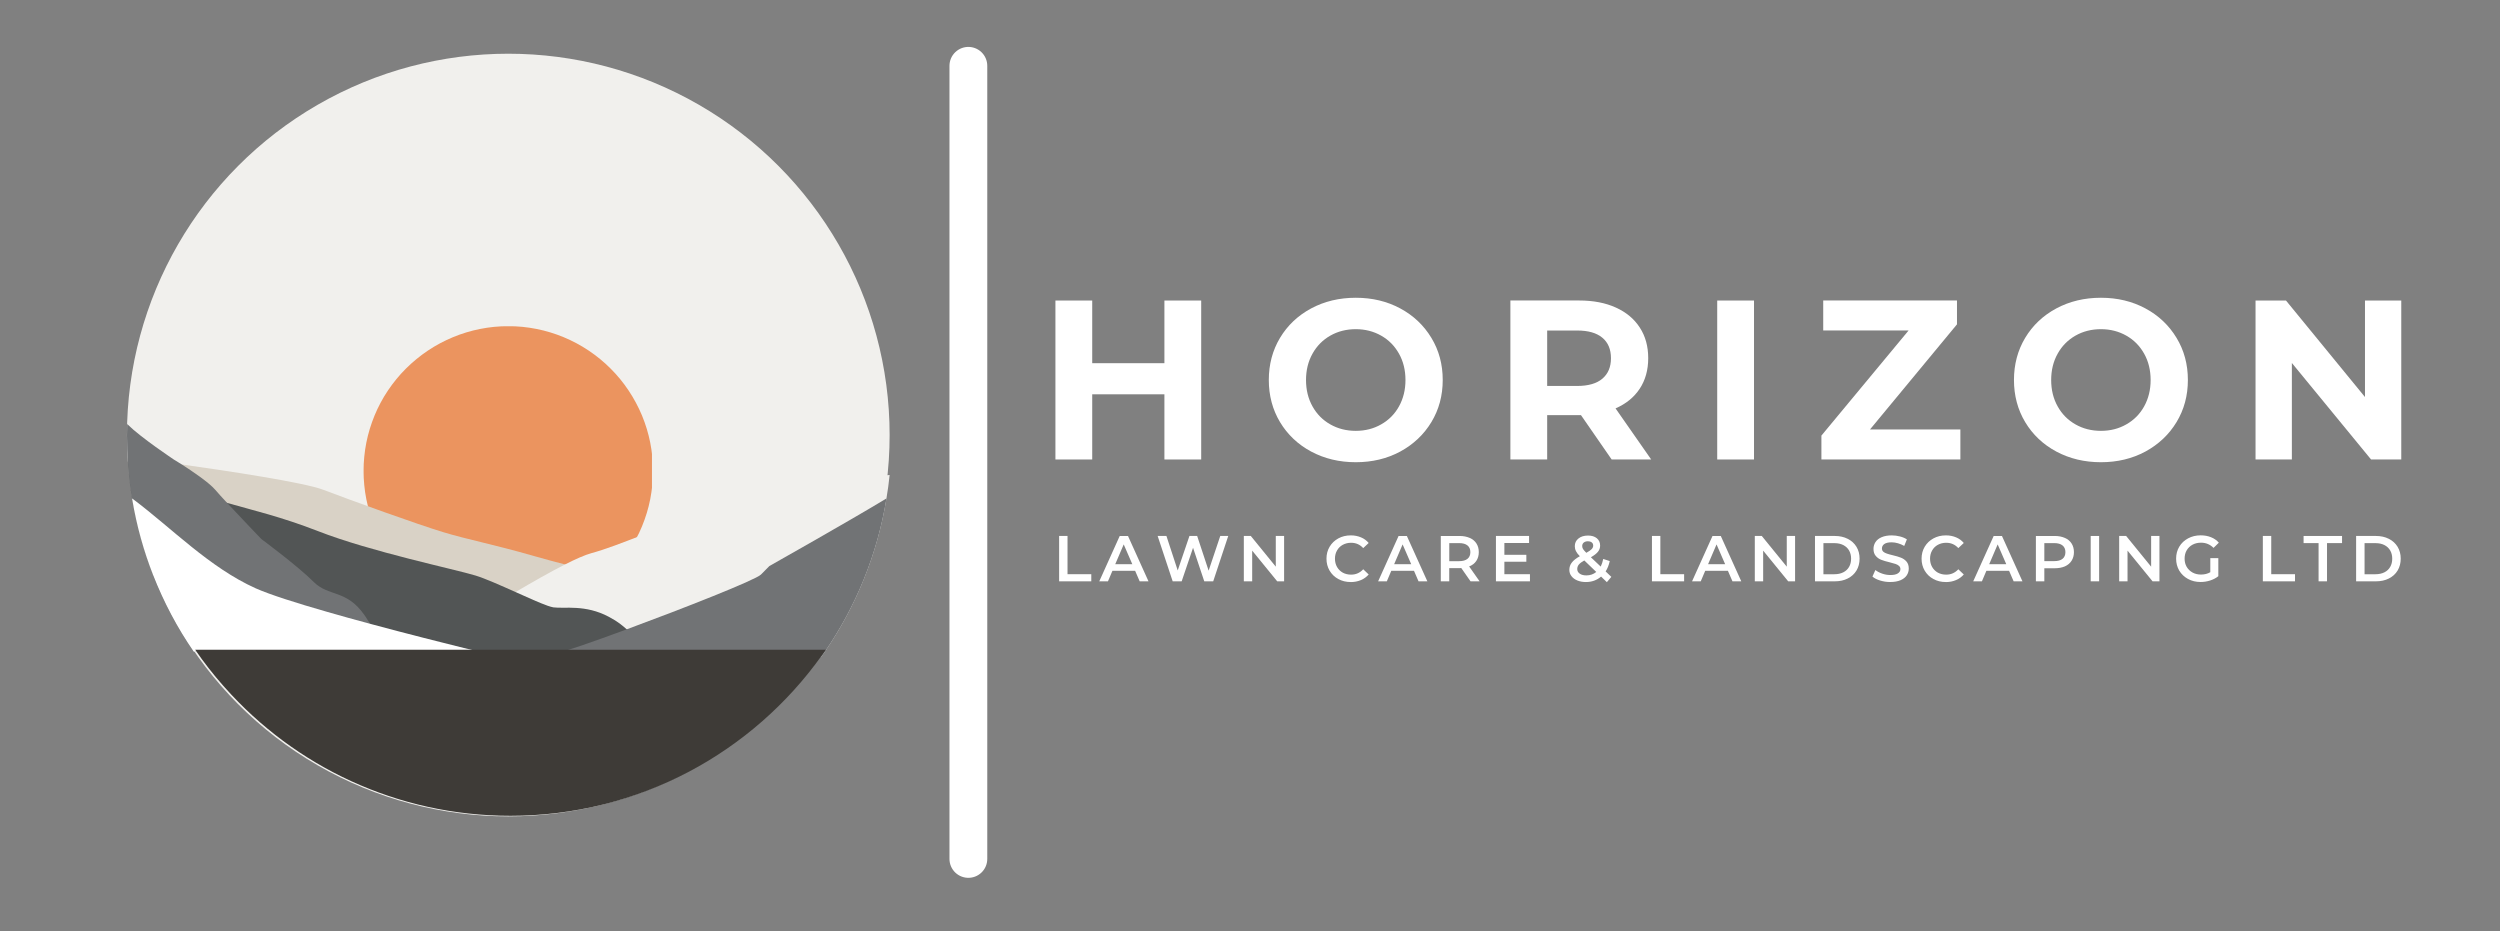 <svg xmlns="http://www.w3.org/2000/svg" xmlns:xlink="http://www.w3.org/1999/xlink" id="Layer_1" data-name="Layer 1" viewBox="0 0 595.28 221.8"><rect x="0" y="0" width="595.28" height="221.8" fill="#808080" stroke="none"/><defs><style>      .cls-1 {        clip-path: url(#clippath);      }      .cls-2, .cls-3, .cls-4, .cls-5, .cls-6, .cls-7, .cls-8, .cls-9 {        stroke-width: 0px;      }      .cls-2, .cls-10 {        fill: none;      }      .cls-3 {        fill: #eb945f;      }      .cls-10 {        stroke: #fff;        stroke-linecap: round;        stroke-width: 9px;      }      .cls-4 {        fill: #f1f0ed;      }      .cls-5 {        fill: #525555;      }      .cls-11 {        clip-path: url(#clippath-1);      }      .cls-12 {        clip-path: url(#clippath-4);      }      .cls-13 {        clip-path: url(#clippath-3);      }      .cls-14 {        clip-path: url(#clippath-2);      }      .cls-15 {        clip-path: url(#clippath-7);      }      .cls-16 {        clip-path: url(#clippath-6);      }      .cls-17 {        clip-path: url(#clippath-5);      }      .cls-6 {        fill: #717375;      }      .cls-7 {        fill: #3e3b37;      }      .cls-8 {        fill: #d9d2c6;      }      .cls-9 {        fill: #fff;      }    </style><clipPath id="clippath"><rect class="cls-2" x="30.23" y="12.78" width="181.61" height="181.61"></rect></clipPath><clipPath id="clippath-1"><circle class="cls-2" cx="121.03" cy="103.59" r="90.8"></circle></clipPath><clipPath id="clippath-2"><rect class="cls-2" x="86.58" y="77.68" width="68.66" height="68.66"></rect></clipPath><clipPath id="clippath-3"><rect class="cls-2" x="109.94" y="112.89" width="101.9" height="43.52"></rect></clipPath><clipPath id="clippath-4"><rect class="cls-2" x="30.36" y="109.47" width="132.62" height="46.94"></rect></clipPath><clipPath id="clippath-5"><rect class="cls-2" x="30.23" y="100.91" width="65.16" height="54.76"></rect></clipPath><clipPath id="clippath-6"><rect class="cls-2" x="133.04" y="118.02" width="78.72" height="38.38"></rect></clipPath><clipPath id="clippath-7"><rect class="cls-2" x="46.48" y="154.6" width="150.16" height="39.79"></rect></clipPath></defs><g class="cls-1"><g class="cls-11"><path class="cls-4" d="M30.23,12.78h181.61v181.61H30.23V12.78Z"></path></g></g><g class="cls-14"><path class="cls-3" d="M155.49,112.13c0,1.13-.06,2.25-.17,3.38s-.28,2.24-.49,3.35c-.22,1.11-.49,2.2-.82,3.28s-.71,2.14-1.14,3.19-.91,2.06-1.45,3.05c-.53,1-1.11,1.96-1.74,2.9-.63.94-1.3,1.84-2.01,2.71s-1.47,1.71-2.27,2.51c-.8.8-1.63,1.55-2.5,2.27s-1.78,1.39-2.72,2.02c-.94.63-1.91,1.21-2.9,1.74-1,.53-2.02,1.01-3.06,1.44-1.04.43-2.1.81-3.18,1.14s-2.17.6-3.28.82c-1.11.22-2.22.38-3.34.49s-2.25.17-3.38.17-2.25-.06-3.38-.17-2.24-.27-3.35-.49c-1.11-.22-2.2-.49-3.28-.82s-2.14-.71-3.18-1.14c-1.04-.43-2.06-.91-3.06-1.44s-1.96-1.11-2.9-1.74c-.94-.63-1.84-1.3-2.72-2.02s-1.71-1.47-2.51-2.27c-.8-.8-1.55-1.63-2.27-2.51s-1.39-1.78-2.02-2.71c-.63-.94-1.2-1.91-1.74-2.9-.53-1-1.01-2.01-1.44-3.05s-.81-2.11-1.14-3.19-.6-2.17-.82-3.28-.38-2.22-.49-3.35-.17-2.25-.17-3.38.06-2.26.17-3.38c.11-1.12.27-2.24.49-3.34s.49-2.2.82-3.28c.33-1.08.71-2.14,1.14-3.19s.91-2.06,1.44-3.05c.53-1,1.11-1.96,1.74-2.9.63-.94,1.3-1.84,2.02-2.72s1.47-1.7,2.27-2.5c.8-.8,1.63-1.55,2.51-2.27.87-.72,1.78-1.39,2.72-2.02.94-.63,1.9-1.21,2.9-1.74s2.02-1.01,3.06-1.45c1.04-.43,2.1-.81,3.18-1.14s2.17-.6,3.28-.82c1.11-.22,2.22-.39,3.35-.5s2.25-.16,3.38-.16,2.26.05,3.38.16,2.24.28,3.34.5c1.11.22,2.2.49,3.28.82s2.14.71,3.18,1.14c1.04.43,2.06.92,3.06,1.45.99.53,1.96,1.11,2.9,1.74.94.63,1.84,1.3,2.72,2.02.87.72,1.71,1.47,2.5,2.27.8.8,1.56,1.63,2.27,2.5s1.39,1.78,2.01,2.72c.63.94,1.21,1.91,1.74,2.9.53.99,1.02,2.01,1.45,3.05s.81,2.1,1.14,3.19c.33,1.08.6,2.17.82,3.28.22,1.11.38,2.22.49,3.34.11,1.12.17,2.25.17,3.38Z"></path></g><path class="cls-8" d="M145.76,139.06c.26,1.1-7.29,3.25-15.38,5.17-7.38,1.75-15.21,3.3-18.07,3.69-.44.06-.77.09-.95.09-1.15,0-12.36-.8-24.68-1.69-2.93-.21-5.91-.42-8.83-.64-13-.95-24.95-1.83-25.46-1.83-.65,0-8.92-3.73-15.93-6.93-2.24-5.7-3.9-11.67-4.94-17.87l.09-.26,2.54-7.02.85-2.33s3.39.44,8.26,1.13v.02c10.9,1.53,29.18,4.29,33.71,6.03,6.56,2.51,22.68,8.32,28.49,10.07,5.79,1.77,11.58,2.81,21.67,5.7,2.63.76,5.12,1.41,7.39,2.01,6.4,1.71,10.89,2.96,11.25,4.64Z"></path><g class="cls-13"><path class="cls-4" d="M211.83,113.1c-.2,1.88-.43,3.75-.76,5.59-2.18,13.38-7.31,25.77-14.68,36.51-.26.37-.52.76-.79,1.12l-32.68-.59-29.38-.53h-23.33l.26-.9,1.84-6.38.17-.66s4.64-2.93,10.28-6.28c3.82-2.27,8.11-4.71,11.74-6.56,2.57-1.31,4.83-2.3,6.33-2.71,6.8-1.84,16.25-6.37,25.72-9.03,9.45-2.64,26.46-8.31,32.51-8.69,2.3-.16,7.37-.52,12.76-.89Z"></path></g><g class="cls-12"><path class="cls-5" d="M162.93,155.73l-29.38-.53H46.15c-3.91-5.66-7.15-11.79-9.69-18.26-2.24-5.72-3.91-11.69-4.95-17.88-.03-.13-.04-.24-.06-.39-.46-2.8-.8-5.66-.99-8.54,1.16.5,2.4,1.06,3.69,1.65,3.81,1.74,7.98,3.71,11.8,5.23,2.71,1.08,5.36,1.93,8.1,2.73,6.25,1.79,12.92,3.32,21.68,6.73,12.56,4.91,32.61,9.07,37.52,10.58,2.31.71,6,2.36,9.52,3.93,2.96,1.34,5.8,2.61,7.61,3.25.57.2,1.06.33,1.39.39,2.66.37,7.57-.76,13.24,2.27,2.23,1.18,3.27,2.13,4.22,2.96,1.48,1.31,2.65,2.31,7.49,3.46,1.49.36,3.26,1.04,5.11,1.9.36.16.72.35,1.09.53Z"></path></g><g class="cls-17"><path class="cls-6" d="M95.35,155.2h-49.19c-3.91-5.66-7.15-11.79-9.69-18.26-2.24-5.72-3.91-11.69-4.95-17.88-.03-.13-.04-.24-.06-.39-.46-2.8-.8-5.66-.99-8.54-.16-2.1-.23-4.22-.23-6.35,0-.93.02-1.88.04-2.81.06.04.13.1.19.17,3.01,3.01,10.96,8.31,10.96,8.31,0,0,.75.43,1.84,1.14h.01c2.37,1.52,6.42,4.23,7.98,6.04.59.71,1.62,1.82,2.8,3.1,3.41,3.66,8.17,8.62,8.17,8.62,0,0,8.69,6.43,12.46,10.21,3.55,3.55,7.75,1.78,12,7.77.29.39.57.84.86,1.31.17.3.37.6.6.91,1.79,2.61,4.51,4.84,7.2,6.66Z"></path></g><g class="cls-16"><path class="cls-6" d="M211.08,118.69c-2.18,13.38-7.31,25.77-14.68,36.51-.26.37-.52.76-.79,1.12l-32.68-.59-29.38-.53c.79,0,7.51-2.33,15.68-5.35,13.41-4.95,30.71-11.76,31.96-13.04l2.01-2.03s19.21-10.83,27.87-16.09Z"></path></g><path class="cls-9" d="M114.23,155.2H46.15c-3.91-5.66-7.15-11.79-9.69-18.26-2.24-5.72-3.91-11.69-4.95-17.88-.03-.13-.04-.24-.06-.39.06.04.12.09.16.13.04.03.1.07.14.1,9.07,6.8,18.15,16.25,29.12,21.18,3.39,1.51,9.76,3.53,16.99,5.6,3.32.96,6.83,1.93,10.29,2.86,8.92,2.41,17.59,4.58,22.33,5.76,2.35.57,3.75.9,3.75.9Z"></path><g class="cls-15"><path class="cls-7" d="M196.64,154.72c-.26.37-.51.75-.79,1.12-.03.06-.08.12-.12.16-16.47,23.15-43.56,38.25-74.18,38.25-27.06,0-51.36-11.8-68-30.53-.15-.15-.3-.3-.42-.47-2.39-2.7-4.61-5.55-6.65-8.54h150.16Z"></path></g><path class="cls-9" d="M286.02,71.56v37.85h-8.76v-15.52h-17.19v15.52h-8.76v-37.85h8.76v14.92h17.19v-14.92h8.76Z"></path><path class="cls-9" d="M322.83,110.06c-3.93,0-7.47-.85-10.63-2.54-3.16-1.7-5.63-4.04-7.41-7.01-1.78-2.97-2.67-6.32-2.67-10.03s.89-7.06,2.67-10.03c1.78-2.97,4.25-5.31,7.41-7.01,3.16-1.69,6.7-2.54,10.63-2.54s7.45.85,10.59,2.54c3.14,1.69,5.61,4.03,7.41,7.01,1.8,2.97,2.7,6.31,2.7,10.03s-.9,7.05-2.7,10.03c-1.8,2.97-4.27,5.3-7.41,7.01-3.14,1.69-6.67,2.54-10.59,2.54ZM322.83,102.59c2.23,0,4.24-.51,6.04-1.54,1.81-1.02,3.23-2.45,4.25-4.29,1.02-1.84,1.54-3.93,1.54-6.27s-.51-4.43-1.54-6.27c-1.03-1.84-2.44-3.28-4.25-4.3-1.8-1.02-3.82-1.54-6.04-1.54s-4.26.51-6.07,1.54c-1.8,1.03-3.22,2.46-4.24,4.3-1.03,1.84-1.54,3.93-1.54,6.27s.51,4.43,1.54,6.27c1.02,1.84,2.44,3.27,4.24,4.29,1.81,1.03,3.83,1.54,6.07,1.54Z"></path><path class="cls-9" d="M383.75,109.4l-7.3-10.55h-8.05v10.55h-8.76v-37.85h16.38c3.35,0,6.26.56,8.73,1.68,2.47,1.12,4.37,2.7,5.7,4.76,1.34,2.05,2.01,4.48,2.01,7.29s-.68,5.25-2.03,7.29c-1.35,2.03-3.26,3.59-5.75,4.67l8.49,12.17h-9.41ZM383.59,85.29c0-2.12-.69-3.75-2.06-4.88-1.36-1.14-3.36-1.71-5.99-1.71h-7.14v13.2h7.14c2.63,0,4.63-.57,5.99-1.72,1.37-1.16,2.06-2.78,2.06-4.88Z"></path><path class="cls-9" d="M408.89,71.56h8.76v37.85h-8.76v-37.85Z"></path><path class="cls-9" d="M466.79,102.26v7.14h-33.09v-5.68l20.76-25.03h-20.33v-7.14h31.85v5.68l-20.71,25.03h21.52Z"></path><path class="cls-9" d="M500.26,110.06c-3.93,0-7.47-.85-10.63-2.54-3.16-1.7-5.63-4.04-7.41-7.01-1.78-2.97-2.67-6.32-2.67-10.03s.89-7.06,2.67-10.03c1.78-2.97,4.25-5.31,7.41-7.01,3.16-1.69,6.7-2.54,10.63-2.54s7.45.85,10.59,2.54c3.14,1.69,5.61,4.03,7.41,7.01,1.8,2.97,2.7,6.31,2.7,10.03s-.9,7.05-2.7,10.03c-1.8,2.97-4.27,5.3-7.41,7.01-3.14,1.69-6.67,2.54-10.59,2.54ZM500.26,102.59c2.23,0,4.24-.51,6.04-1.54,1.81-1.02,3.23-2.45,4.25-4.29,1.02-1.84,1.54-3.93,1.54-6.27s-.51-4.43-1.54-6.27c-1.03-1.84-2.44-3.28-4.25-4.3-1.8-1.02-3.82-1.54-6.04-1.54s-4.26.51-6.07,1.54c-1.8,1.03-3.22,2.46-4.24,4.3-1.03,1.84-1.54,3.93-1.54,6.27s.51,4.43,1.54,6.27c1.02,1.84,2.44,3.27,4.24,4.29,1.81,1.03,3.83,1.54,6.07,1.54Z"></path><path class="cls-9" d="M571.77,71.56v37.85h-7.19l-18.86-22.98v22.98h-8.65v-37.85h7.25l18.81,22.98v-22.98h8.65Z"></path><path class="cls-9" d="M252.18,127.62h2.01v9.1h5.66v1.7h-7.66v-10.8Z"></path><path class="cls-9" d="M270.28,135.92h-5.4l-1.06,2.5h-2.07l4.87-10.8h1.97l4.88,10.8h-2.1l-1.08-2.5ZM269.62,134.35l-2.05-4.72-2.02,4.72h4.06Z"></path><path class="cls-9" d="M292.46,127.62l-3.58,10.8h-2.13l-2.67-7.99-2.71,7.99h-2.14l-3.58-10.8h2.09l2.69,8.21,2.79-8.21h1.84l2.73,8.26,2.77-8.26h1.91Z"></path><path class="cls-9" d="M305.76,127.62v10.8h-1.64l-5.96-7.31v7.31h-1.99v-10.8h1.66l5.95,7.31v-7.31h1.99Z"></path><path class="cls-9" d="M321.61,138.59c-1.09,0-2.07-.24-2.95-.72-.88-.48-1.56-1.14-2.06-1.98-.5-.85-.75-1.8-.75-2.86s.25-2.01.75-2.85c.51-.85,1.2-1.5,2.07-1.98.88-.48,1.87-.72,2.97-.72.88,0,1.69.16,2.42.47.73.3,1.34.75,1.84,1.34l-1.3,1.22c-.78-.85-1.74-1.27-2.89-1.27-.74,0-1.4.17-1.99.49-.58.32-1.04.77-1.36,1.35-.33.57-.49,1.22-.49,1.95s.16,1.39.49,1.97c.33.57.78,1.02,1.36,1.35.59.32,1.25.48,1.99.48,1.15,0,2.11-.43,2.89-1.28l1.3,1.24c-.5.58-1.12,1.03-1.86,1.34-.73.31-1.54.47-2.43.47Z"></path><path class="cls-9" d="M336.68,135.92h-5.4l-1.06,2.5h-2.07l4.87-10.8h1.97l4.88,10.8h-2.1l-1.08-2.5ZM336.03,134.35l-2.05-4.72-2.02,4.72h4.06Z"></path><path class="cls-9" d="M350.15,138.42l-2.21-3.17c-.09.02-.23.03-.41.03h-2.45v3.14h-2.01v-10.8h4.45c.94,0,1.75.16,2.45.47.7.3,1.22.75,1.59,1.32.37.58.56,1.27.56,2.06s-.2,1.51-.6,2.1c-.39.58-.96,1.02-1.7,1.31l2.49,3.54h-2.17ZM350.11,131.47c0-.7-.23-1.22-.68-1.59-.45-.37-1.12-.56-1.99-.56h-2.35v4.3h2.35c.87,0,1.54-.19,1.99-.56s.68-.9.68-1.59Z"></path><path class="cls-9" d="M364.3,136.74v1.68h-8.1v-10.8h7.89v1.68h-5.88v2.81h5.23v1.64h-5.23v2.98h6.1Z"></path><path class="cls-9" d="M382.59,138.6l-1.35-1.31c-1.01.87-2.22,1.3-3.62,1.3-.76,0-1.44-.13-2.03-.37-.6-.25-1.07-.59-1.4-1.03-.34-.43-.51-.93-.51-1.48,0-.67.19-1.26.59-1.76.39-.51,1.03-1.02,1.91-1.51-.43-.43-.74-.83-.92-1.2-.19-.38-.28-.78-.28-1.18,0-.76.28-1.37.86-1.83.57-.47,1.33-.71,2.29-.71.87,0,1.57.21,2.09.64.52.43.79,1.01.79,1.74,0,.55-.17,1.05-.52,1.48-.34.43-.9.87-1.68,1.31l2.34,2.22c.25-.51.45-1.11.6-1.82l1.55.51c-.21.96-.53,1.77-.98,2.46l1.36,1.3-1.07,1.26ZM378.12,128.88c-.43,0-.77.11-1.02.32-.24.21-.36.48-.36.82,0,.25.07.49.2.71.13.21.39.51.78.9.61-.34,1.04-.63,1.28-.88.24-.26.36-.53.36-.83,0-.32-.11-.57-.33-.75-.22-.19-.53-.28-.91-.28ZM377.75,137.01c.89,0,1.67-.27,2.34-.82l-2.85-2.74c-.61.34-1.05.67-1.31.99-.25.31-.37.67-.37,1.06,0,.45.2.82.6,1.1.4.28.93.41,1.59.41Z"></path><path class="cls-9" d="M393.34,127.62h2.01v9.1h5.66v1.7h-7.66v-10.8Z"></path><path class="cls-9" d="M411.43,135.92h-5.4l-1.06,2.5h-2.07l4.87-10.8h1.97l4.88,10.8h-2.1l-1.08-2.5ZM410.78,134.35l-2.05-4.72-2.02,4.72h4.06Z"></path><path class="cls-9" d="M427.43,127.62v10.8h-1.64l-5.96-7.31v7.31h-1.99v-10.8h1.66l5.95,7.31v-7.31h1.99Z"></path><path class="cls-9" d="M432.17,127.62h4.73c1.15,0,2.17.23,3.06.68.9.45,1.59,1.08,2.09,1.9.49.81.74,1.75.74,2.82s-.25,2.02-.74,2.83c-.49.82-1.19,1.45-2.09,1.9-.89.45-1.91.67-3.06.67h-4.73v-10.8ZM436.81,136.73c.79,0,1.49-.15,2.09-.45.6-.3,1.07-.74,1.39-1.3s.48-1.21.48-1.95-.16-1.39-.48-1.95-.79-.99-1.39-1.3c-.6-.3-1.29-.45-2.09-.45h-2.63v7.41h2.63Z"></path><path class="cls-9" d="M450.11,138.59c-.84,0-1.64-.12-2.42-.36s-1.39-.55-1.84-.94l.7-1.56c.44.35.99.64,1.63.86.64.22,1.29.33,1.94.33.8,0,1.4-.13,1.79-.39.4-.26.6-.59.6-1.02,0-.31-.11-.56-.33-.76-.22-.2-.5-.36-.84-.47-.34-.11-.8-.24-1.39-.39-.82-.19-1.48-.39-1.99-.59-.51-.19-.95-.5-1.31-.92-.37-.42-.55-.98-.55-1.68,0-.59.16-1.14.48-1.63.32-.49.81-.88,1.46-1.16.66-.28,1.46-.43,2.41-.43.66,0,1.3.09,1.94.25.64.16,1.19.39,1.66.7l-.63,1.56c-.47-.27-.97-.48-1.48-.63-.52-.15-1.02-.23-1.5-.23-.8,0-1.38.13-1.76.4-.38.27-.57.63-.57,1.07,0,.31.11.57.32.76.22.19.5.34.84.45.34.12.8.25,1.39.39.8.19,1.46.38,1.98.59.51.2.95.5,1.31.91.36.41.55.97.55,1.67,0,.59-.16,1.13-.48,1.62-.32.48-.81.87-1.47,1.16-.66.28-1.46.43-2.41.43Z"></path><path class="cls-9" d="M463.31,138.59c-1.09,0-2.07-.24-2.95-.72-.88-.48-1.56-1.14-2.06-1.98-.5-.85-.75-1.8-.75-2.86s.25-2.01.75-2.85c.51-.85,1.2-1.5,2.07-1.98.88-.48,1.87-.72,2.97-.72.88,0,1.69.16,2.42.47.73.3,1.34.75,1.84,1.34l-1.3,1.22c-.78-.85-1.74-1.27-2.89-1.27-.74,0-1.4.17-1.99.49-.58.32-1.04.77-1.36,1.35-.33.57-.49,1.22-.49,1.95s.16,1.39.49,1.97c.33.57.78,1.02,1.36,1.35.59.32,1.25.48,1.99.48,1.15,0,2.11-.43,2.89-1.28l1.3,1.24c-.5.58-1.12,1.03-1.86,1.34-.73.31-1.54.47-2.43.47Z"></path><path class="cls-9" d="M478.38,135.92h-5.4l-1.06,2.5h-2.07l4.87-10.8h1.97l4.88,10.8h-2.1l-1.08-2.5ZM477.72,134.35l-2.05-4.72-2.02,4.72h4.06Z"></path><path class="cls-9" d="M489.23,127.62c.94,0,1.75.16,2.45.47.7.3,1.22.75,1.59,1.32.37.58.56,1.27.56,2.06s-.19,1.46-.56,2.05c-.37.58-.9,1.03-1.59,1.34-.7.3-1.51.45-2.45.45h-2.45v3.12h-2.01v-10.8h4.45ZM489.13,133.61c.87,0,1.54-.18,1.99-.55.45-.37.68-.9.68-1.59s-.23-1.22-.68-1.59c-.45-.37-1.12-.56-1.99-.56h-2.35v4.29h2.35Z"></path><path class="cls-9" d="M497.82,127.62h2.01v10.8h-2.01v-10.8Z"></path><path class="cls-9" d="M514.19,127.62v10.8h-1.64l-5.96-7.31v7.31h-1.99v-10.8h1.66l5.95,7.31v-7.31h1.99Z"></path><path class="cls-9" d="M526.31,132.9h1.9v4.3c-.55.44-1.2.78-1.94,1.02-.74.24-1.5.36-2.29.36-1.11,0-2.1-.24-2.98-.72s-1.58-1.14-2.09-1.98c-.5-.85-.75-1.8-.75-2.86s.25-2.01.75-2.85c.51-.85,1.21-1.5,2.1-1.98.89-.48,1.89-.72,2.99-.72.91,0,1.73.15,2.47.45.74.29,1.36.73,1.86,1.3l-1.26,1.24c-.83-.83-1.82-1.24-2.98-1.24-.76,0-1.44.16-2.03.48-.59.32-1.05.77-1.39,1.35-.33.57-.49,1.23-.49,1.97s.16,1.37.49,1.95c.34.57.8,1.02,1.39,1.35.59.33,1.27.49,2.02.49.85,0,1.58-.19,2.22-.56v-3.36Z"></path><path class="cls-9" d="M538.8,127.62h2.01v9.1h5.66v1.7h-7.66v-10.8Z"></path><path class="cls-9" d="M552.08,129.32h-3.57v-1.7h9.16v1.7h-3.58v9.1h-2.01v-9.1Z"></path><path class="cls-9" d="M561.02,127.62h4.73c1.15,0,2.17.23,3.06.68.9.45,1.59,1.08,2.09,1.9.49.81.74,1.75.74,2.82s-.25,2.02-.74,2.83c-.49.82-1.19,1.45-2.09,1.9-.89.45-1.91.67-3.06.67h-4.73v-10.8ZM565.66,136.73c.79,0,1.49-.15,2.09-.45.6-.3,1.07-.74,1.39-1.3s.48-1.21.48-1.95-.16-1.39-.48-1.95-.79-.99-1.39-1.3c-.6-.3-1.29-.45-2.09-.45h-2.63v7.41h2.63Z"></path><path class="cls-10" d="M230.58,15.67v188.85"></path></svg>
